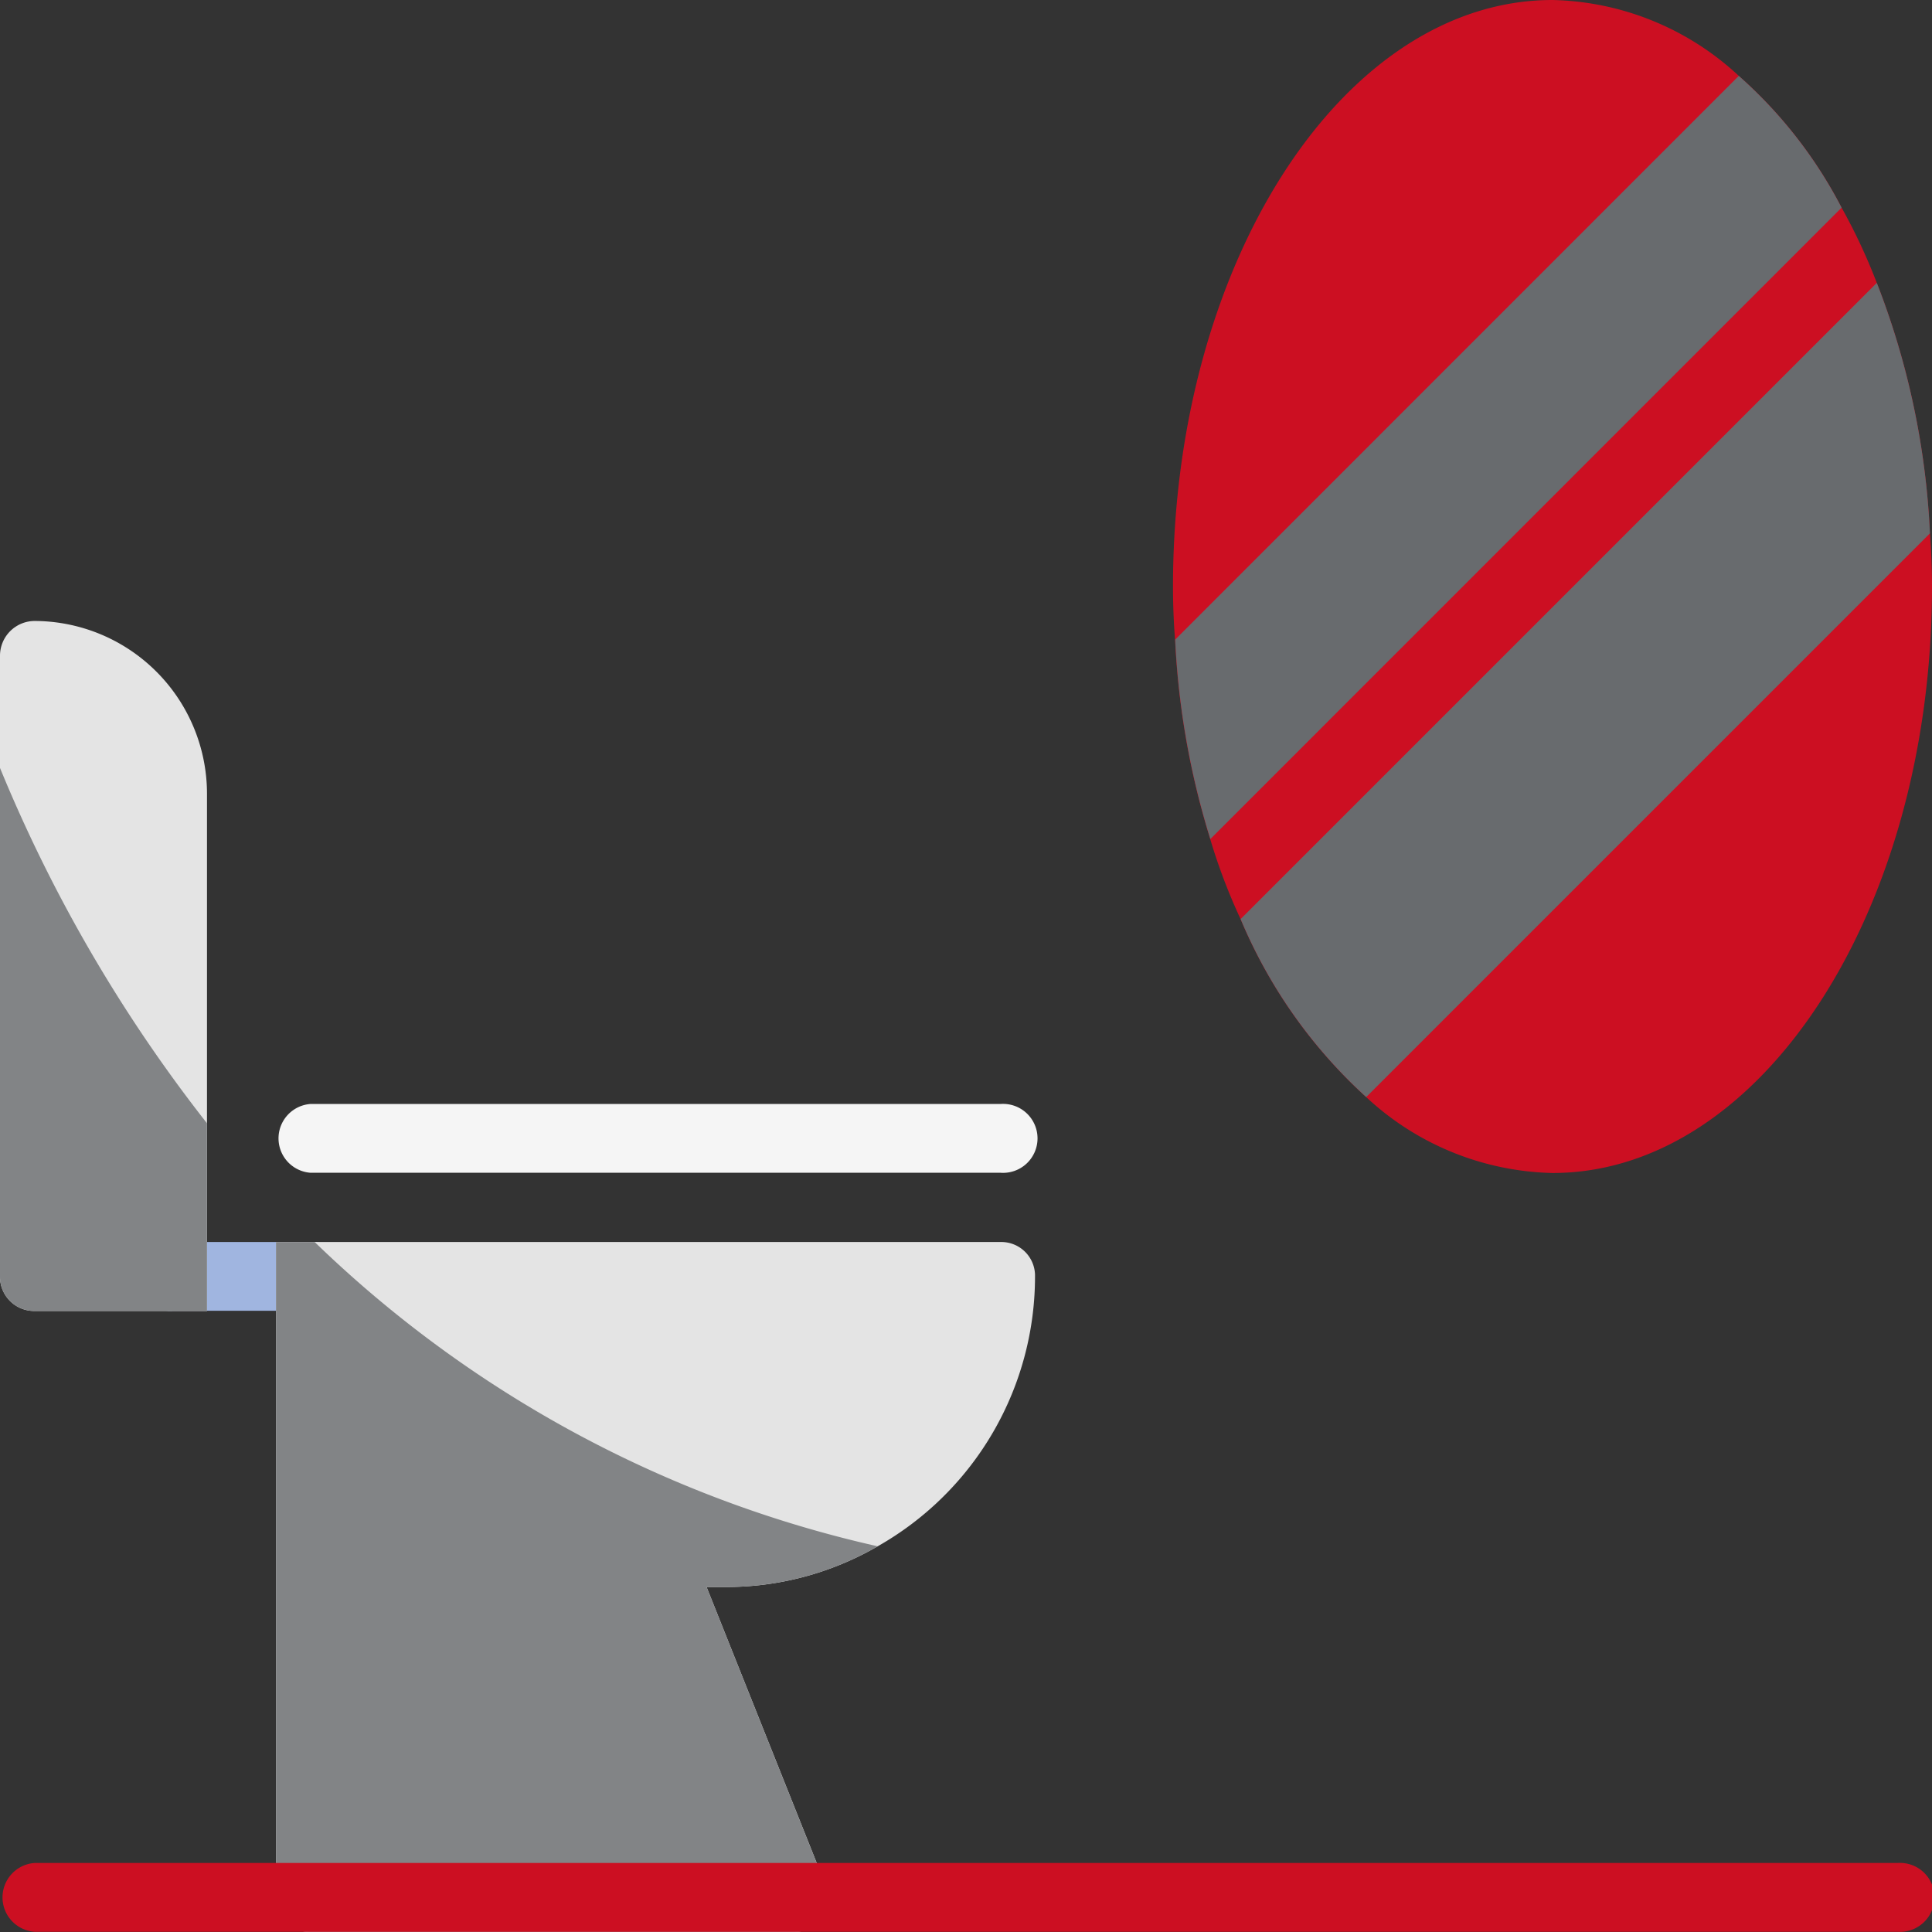 <svg id="WC" xmlns="http://www.w3.org/2000/svg" width="42.132" height="42.132" viewBox="0 0 42.132 42.132">
  <rect x="0" y="0" width="42.132" height="42.132" fill="#333333" stroke="none"/>
  <path id="Path_103" data-name="Path 103" d="M7.762,21.5H4.752a.752.752,0,1,1,0-1.5H7.762a.752.752,0,1,1,0,1.5Z" transform="translate(-0.991 7.085)" fill="#a0b5e0"/>
  <path id="Path_104" data-name="Path 104" d="M6.514,14.762V26.047H2.752A.745.745,0,0,1,2,25.295V11.752A.758.758,0,0,1,2.767,11a3.77,3.77,0,0,1,3.747,3.762Z" transform="translate(-2 2.542)" fill="#e4e4e4"/>
  <path id="Path_105" data-name="Path 105" d="M21.8,19.5H6.752a.752.752,0,0,1,0-1.5H21.8a.752.752,0,1,1,0,1.5Z" transform="translate(0.019 6.075)" fill="#f5f5f5"/>
  <path id="Path_106" data-name="Path 106" d="M22.552,20.707a6.762,6.762,0,0,1-3.431,5.929,6.594,6.594,0,0,1-3.34.888h-.391l2.588,6.485a.7.7,0,0,1-.075.707.719.719,0,0,1-.617.331H6.752A.745.745,0,0,1,6,34.295V20H21.8a.736.736,0,0,1,.752.707Z" transform="translate(0.019 7.085)" fill="#e4e4e4"/>
  <path id="Path_107" data-name="Path 107" d="M35.552,14.79c0,7.057-3.717,12.79-8.276,12.79a6.151,6.151,0,0,1-4.063-1.655,10.968,10.968,0,0,1-2.739-3.882,12.685,12.685,0,0,1-.662-1.745,17.4,17.4,0,0,1-.767-4.349c-.03-.376-.045-.767-.045-1.159C19,7.733,22.717,2,27.276,2a6.151,6.151,0,0,1,4.063,1.655,9.935,9.935,0,0,1,2.242,2.874,12.662,12.662,0,0,1,.767,1.64,17.187,17.187,0,0,1,1.159,5.462C35.537,14.008,35.552,14.4,35.552,14.79Z" transform="translate(6.58 -2)" fill="#cc0f22"/>
  <path id="Path_108" data-name="Path 108" d="M33.565,5.974,19.8,19.742a17.4,17.4,0,0,1-.767-4.349L31.323,3.1a9.935,9.935,0,0,1,2.242,2.874Z" transform="translate(6.595 -1.445)" fill="#686b6e"/>
  <path id="Path_109" data-name="Path 109" d="M35.012,11.562,22.719,23.855a10.968,10.968,0,0,1-2.739-3.882L33.853,6.1a17.187,17.187,0,0,1,1.159,5.462Z" transform="translate(7.075 0.069)" fill="#686b6e"/>
  <path id="Path_110" data-name="Path 110" d="M17.977,34.009a.7.7,0,0,1-.075.707.719.719,0,0,1-.617.331H6.752A.745.745,0,0,1,6,34.295V20h.843a25.762,25.762,0,0,0,12.278,6.636,6.594,6.594,0,0,1-3.34.888h-.391Z" transform="translate(0.019 7.085)" fill="#828486"/>
  <path id="Path_111" data-name="Path 111" d="M6.514,20.879v4.093H2.752A.745.745,0,0,1,2,24.22V13.13a32.6,32.6,0,0,0,4.514,7.749Z" transform="translate(-2 3.617)" fill="#828486"/>
  <path id="Path_112" data-name="Path 112" d="M43.379,30.5H2.752a.752.752,0,0,1,0-1.5H43.379a.752.752,0,1,1,0,1.5Z" transform="translate(-2 11.627)" fill="#cc0f22"/>
</svg>
